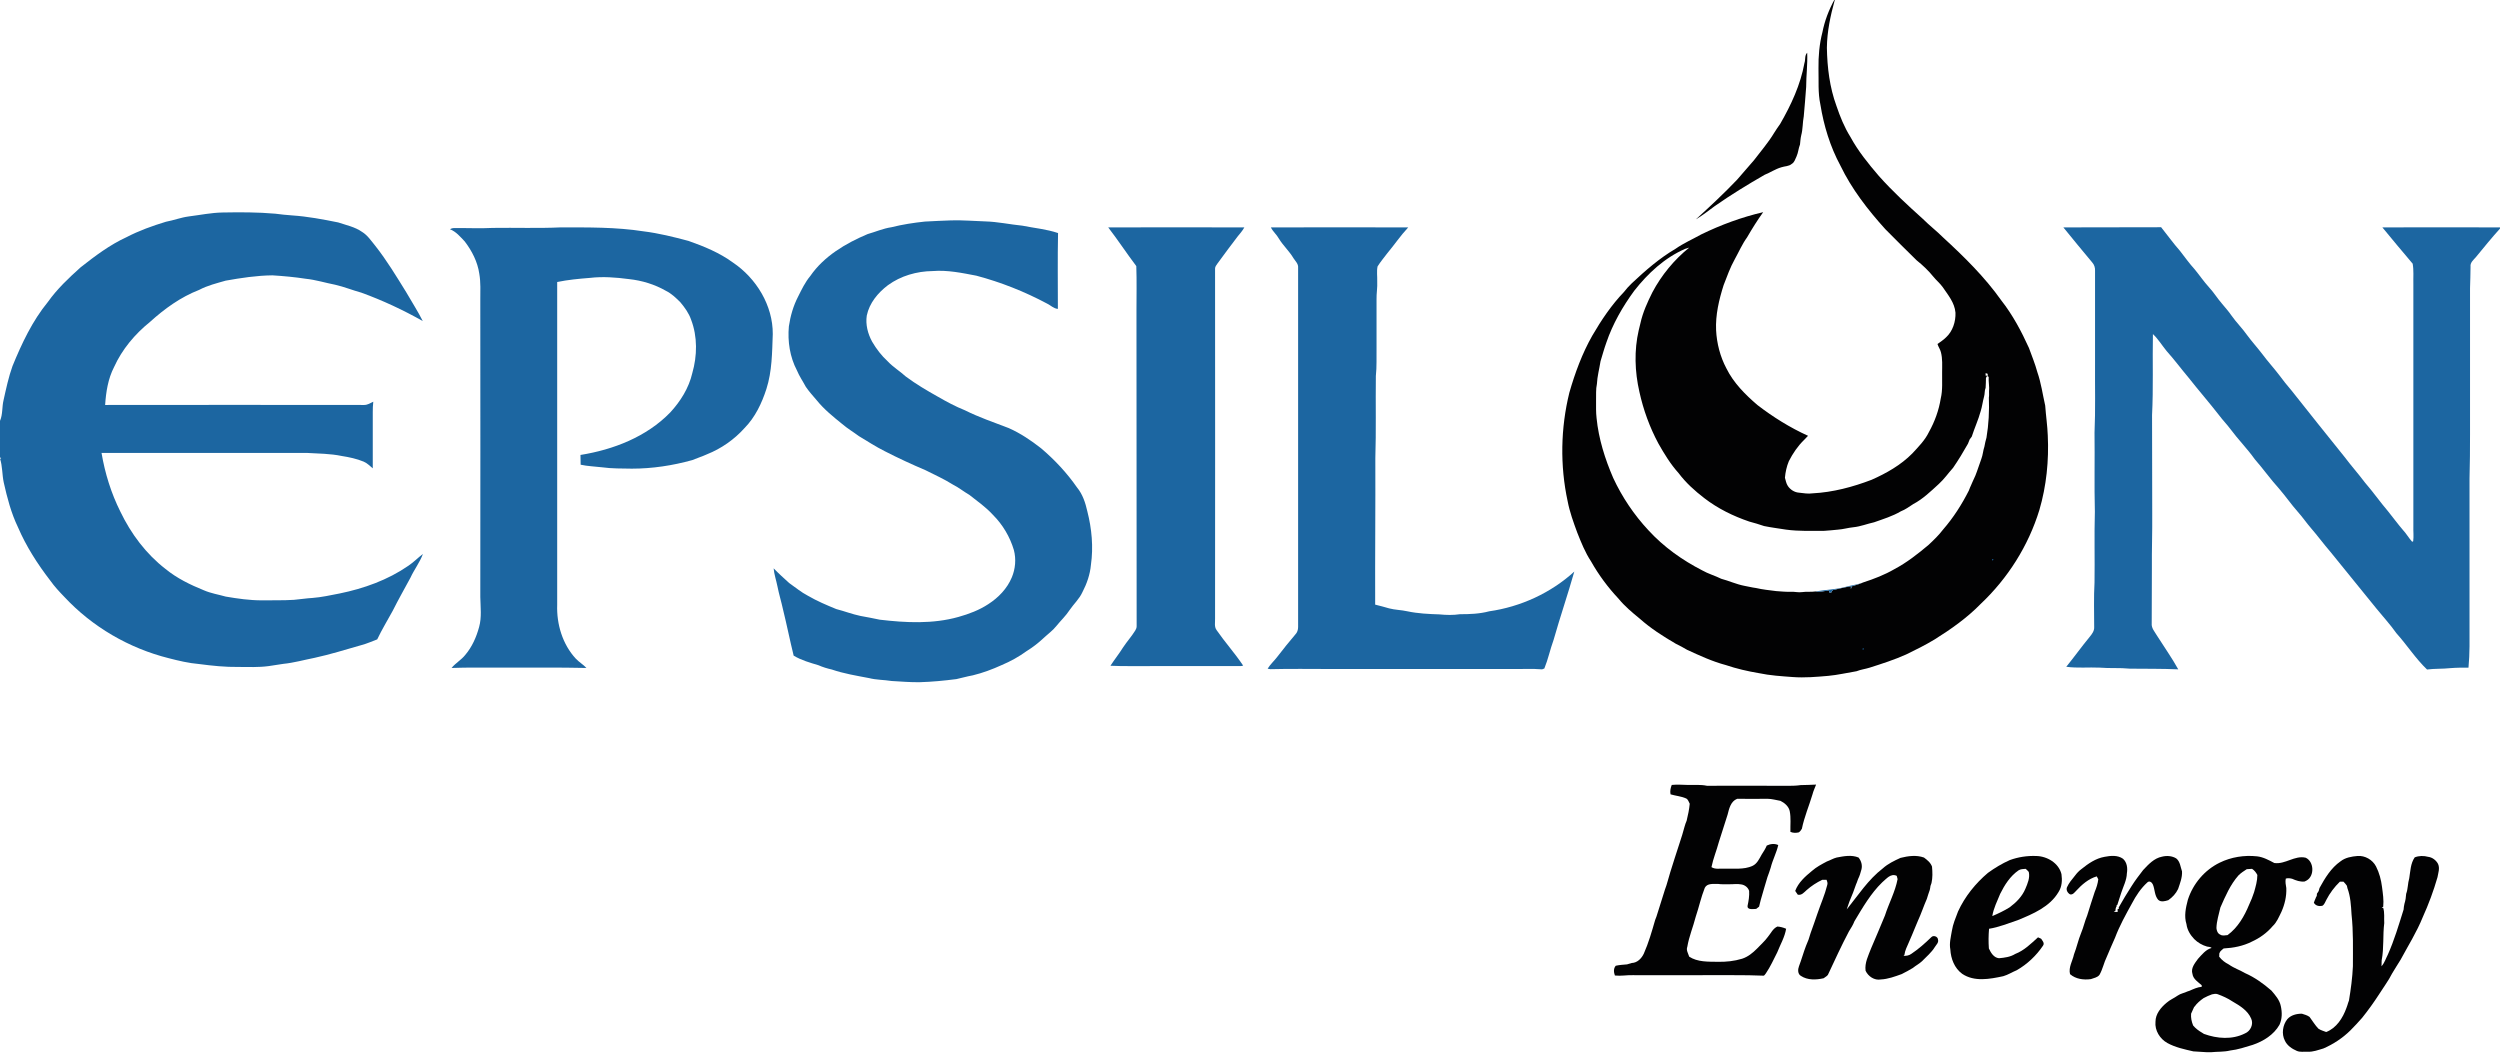 <svg version="1.2" xmlns="http://www.w3.org/2000/svg" viewBox="0 0 1460 615" width="1460" height="615">
	<title>epsilon-vector-logo-scaled-svg</title>
	<style>
		.s0 { fill: #020203 } 
		.s1 { fill: #1c66a1 } 
	</style>
	<g id="#020203ff">
		<path id="Layer" fill-rule="evenodd" class="s0" d="m1071.2 0h0.3c-2.5 9.1-4.5 18.4-4.6 27.9 0.2 11.5 1.6 23.1 5.6 34 2.1 6.2 4.6 12.4 8.1 18 4.5 8.3 10.5 15.7 16.6 22.8 8 9 16.8 17.1 25.7 25.1 3.8 3.8 8.1 7.1 11.9 10.9 12.3 11.3 24.3 23.1 34 36.8 6.6 8.4 11.7 18 16.1 27.7 1.7 4.7 3.6 9.3 4.9 14.1 2.2 6.3 3.1 13 4.6 19.6 0.4 5.8 1.3 11.7 1.5 17.5 0.7 14.6-0.8 29.4-4.9 43.4-6.4 20.9-18.4 39.9-34.3 54.9-8 8.2-17.4 14.8-27 20.8-5.3 3.2-10.9 6-16.5 8.7-6.9 3.1-14.1 5.4-21.3 7.7-2.5 0.8-5.2 1.1-7.7 2.1-5.5 0.9-11 2.2-16.5 2.7-6.9 0.6-13.7 1.2-20.6 0.7-6.7-0.5-13.4-0.9-20-2.3-6.5-1.1-13-2.6-19.2-4.7-7.9-2.1-15.2-5.5-22.6-8.9q-3.2-1.9-6.7-3.6c-7.4-4.3-14.7-9-21.1-14.7-4.4-3.6-8.7-7.2-12.3-11.6-6.2-6.6-11.6-13.9-16-21.7-3.5-5.3-5.8-11.1-8.1-16.9-2.2-6-4.4-12-5.6-18.3-4.5-20.8-4.1-42.7 1-63.4 3.3-11.5 7.5-22.9 13.4-33.3 5.3-9.1 11.2-17.9 18.5-25.5 1.4-1.8 2.9-3.5 4.6-5.1 7.9-7.4 16.1-14.6 25.5-20.1 4.7-3.3 10-5.6 15-8.4 11.5-5.6 23.7-10.1 36.2-13-3.4 4.7-6.5 9.7-9.4 14.7-2.9 4-4.8 8.5-7.2 12.8-2.7 4.8-4.5 10-6.5 15.1-2.7 8.5-4.8 17.4-4.4 26.3 0.4 7.8 2.4 15.5 6 22.3 4.2 8.5 11 15.3 18.1 21.4 9.1 7 19 13.2 29.6 18q-1.1 1.2-2.3 2.4c-3.7 3.6-6.6 7.9-8.9 12.4-1.3 3.1-2 6.4-2.3 9.7 0.5 1.6 0.7 3.3 1.7 4.8 1.4 2.1 3.8 3.7 6.4 3.9 2.7 0.3 5.4 0.8 8.1 0.4 11.8-0.6 23.4-3.7 34.4-7.9 8.6-3.8 17.1-8.6 23.8-15.4 3.6-3.9 7.4-7.7 9.7-12.5 3.4-6.1 5.8-12.7 6.9-19.6 1.2-5 0.7-10.2 0.8-15.3 0-3.9 0.3-7.9-0.7-11.7-0.4-1.7-1.5-3.1-2-4.8 1.6-1.2 3.4-2.3 4.9-3.8 4-3.6 5.8-9.3 5.6-14.5-0.5-5.9-4.4-10.4-7.5-15-1.6-2.2-3.7-3.9-5.4-6-2.9-3.6-6.2-6.7-9.8-9.6-6.2-6-12.2-12.1-18.3-18.2-10.2-11.3-19.6-23.4-26.2-37.1-6-11.1-9.7-23.3-11.7-35.7-1.5-6.9-0.9-14-1.1-21-0.1-7.1 0.5-14.3 2.3-21.2 1.3-6.6 3.7-12.9 6.9-18.8zm-87 145.3c-12 5.2-21.8 14.3-29.8 24.5-6.8 9.3-12.6 19.4-16.3 30.3-1.3 3.6-2.3 7.3-3.4 10.9-0.7 4.5-1.9 8.8-2.1 13.2-0.7 3.2-0.4 6.5-0.5 9.7 0 3.5-0.1 6.9 0.3 10.3 1.2 12.1 4.9 23.8 9.7 34.9 5.2 11.2 12.2 21.6 20.6 30.6 8.9 9.7 19.7 17.4 31.4 23.4 3.5 2 7.5 3.1 11.1 4.9 4.5 1.2 8.8 3.2 13.4 4.1 2.3 0.4 4.5 1 6.9 1.3 3.9 0.9 7.8 1.3 11.8 1.8 2.9 0.2 5.7 0.5 8.6 0.4 2.2-0.1 4.3 0.5 6.4 0.2 2.7-0.4 5.4 0 8-0.4 2.6 0.5 5.2-0.3 7.8-0.6 0.1 0.3 0.2 0.9 0.3 1.3 0.3-0.1 0.8-0.1 1.1-0.1 0.3-0.7 0.6-1.5 1.4-1.5 3.4-0.8 6.7-1.6 10-2.1 0 0.4 0 1.2 0 1.6 0.1-0.4 0.4-1.2 0.6-1.6 2.2-0.7 4.5-1.3 6.7-2.3 6.2-2 12.4-4.4 18.1-7.7 7.2-3.8 13.7-8.9 20-14.2 3-2.8 6-5.7 8.5-9 6-6.9 10.9-14.6 15-22.7q0.3-0.9 0.7-1.8c0.1-0.2 0.4-0.8 0.5-1.1q0.5-1.1 1-2.3c0.5-1.2 1.1-2.3 1.6-3.5 1.3-3.2 2.3-6.6 3.5-9.8 0.9-2.3 1-4.9 1.8-7.2 0.3-1.8 0.7-3.5 1.2-5.2 1.3-7.7 1.7-15.6 1.4-23.4 0.2-1.1 0.1-2.3 0.1-3.5 0.3-2.9-0.4-5.8-0.2-8.7l-0.6-0.1c0-0.4 0-1.2 0-1.6-0.3-0.1-0.9-0.3-1.2-0.4 0 0.4 0 1.1 0 1.5h0.9c-0.2 0.3-0.5 1-0.7 1.3 0 1.9-0.1 3.8-0.2 5.8-0.7 1.6-0.4 3.4-0.9 5.1-0.8 2.8-1.1 5.8-2 8.6-1.4 5.1-3.6 9.8-5.2 14.8q-0.6 0.8-1.2 1.6c-0.3 0.8-0.7 1.6-1 2.5-2.7 4.8-5.6 9.6-8.7 14.1-2.8 3.1-5.2 6.6-8.3 9.4-4.7 4.3-9.3 8.8-15 11.8-2.3 1.5-4.6 3.2-7.2 4.2-4.9 2.9-10.3 4.5-15.6 6.4-4.1 0.9-8 2.5-12.1 2.9-3.1 0.3-6 1.2-9 1.4-2.7 0.2-5.4 0.6-8 0.7-7.5 0-14.9 0.3-22.3-0.7-4.3-0.7-8.6-1.2-12.9-2.1-2.8-1-5.7-1.8-8.6-2.6-9.4-3.2-18.4-7.6-26.3-13.7-5.6-4.3-10.8-9-15-14.6-4.7-5.2-8.4-11.3-11.8-17.3-5.1-9.5-8.8-19.7-11.1-30.2-2.7-11.8-3.1-24.2-0.4-35.9 0.3-1.4 0.7-2.8 1-4.1 1.4-6.4 4.1-12.3 7-18.1 5.3-10 12.7-19 21.5-26.1q-1.2 0.4-2.3 0.7zm169.7 30q0.3 0.5 0 0zm-13.7 75.9q0.4 0.4 0 0zm-104.4 14.2q0.4 0.5 0 0zm54.8 30.8q0.3 0.6 0 0z"/>
		<path id="Layer" class="s0" d="m1053.8 36.8c0.7-2 0-4.4 1.6-6 0.3 6.7-0.6 13.3-0.6 20-0.5 5.7-0.8 11.4-1.4 17.1-0.7 3.7-0.5 7.5-1.5 11.2-0.4 1.7-0.5 3.5-0.7 5.3-0.9 2.2-1 4.7-2 6.9-0.8 1.6-1.2 3.5-2.8 4.4-1.7 1.5-4.1 1.3-6.1 2-3.5 1-6.5 3.1-9.8 4.4-9.9 5.7-19.7 11.7-29 18.2-3.7 2.7-7.2 5.5-11.1 7.8 8.2-7.5 16.4-15.1 24.1-23.2 3.2-3.8 6.6-7.5 9.8-11.3 4-5.3 8.4-10.3 11.8-16 1.1-1.8 2.3-3.5 3.5-5.2 6.4-11.1 11.9-22.9 14.2-35.6z"/>
		<path id="Layer" class="s0" d="m976.3 458.4c3.1-0.3 6.1-0.1 9.2 0 3.8 0.1 7.6-0.3 11.4 0.5 13.5 0 27-0.1 40.5 0 4.7-0.1 9.5 0.3 14.2-0.4 3-0.1 6-0.1 9-0.3-0.7 1.9-1.6 3.7-2.1 5.7-2 6.7-4.8 13.2-6.2 20.1-0.5 0.8-1 1.6-1.8 2.1-1.6 0.4-3.4 0.4-4.9-0.3-0.1-4.1 0.4-8.1-0.4-12.1-0.6-2.8-3-4.8-5.4-6-2.5-0.4-5-1.2-7.5-1.2-6 0-11.9 0.1-17.8 0-3.8 1.5-4.7 5.8-5.6 9.3-1.8 5.3-3.3 10.7-5.1 16-1.3 4.9-3.3 9.6-4.3 14.6 2.3 1.5 5.1 0.7 7.6 0.9 5.5-0.2 11.2 0.7 16.3-1.6 2.7-1.2 4-4.1 5.4-6.6 1.1-1.7 2.2-3.4 3-5.3 2.1-1 4.5-1.3 6.7-0.3-1 4.5-3.3 8.7-4.4 13.2-0.5 1.9-1.3 3.7-1.9 5.5-1.3 4.5-2.7 8.9-3.9 13.3-0.3 1.3-0.6 2.6-1 4q-0.9 0.6-1.7 1.3c-1.7 0-5.4 0.8-5-1.9 0.6-2.8 1.1-5.7 0.9-8.6-0.6-2-2.5-3.5-4.6-3.8-2.4-0.5-4.9 0-7.4-0.1-2.1 0-4.2 0.1-6.3-0.2-2.6 0.1-6.2-0.5-7.6 2.3-2.2 5.5-3.4 11.3-5.3 16.9-1.5 5.9-3.9 11.5-4.9 17.5-0.8 2 0.5 3.9 1.1 5.8 4.9 3.2 11 2.9 16.7 3 4.8 0.1 9.6-0.4 14.2-1.8 3.4-1.1 6.2-3.4 8.7-5.9 2.1-2.3 4.5-4.3 6.3-6.8 1.8-2.1 2.9-4.9 5.6-6.1 1.7 0.1 3.5 0.6 5.1 1.3-0.8 4.9-3.4 9.2-5.2 13.8-2.1 4.1-4 8.4-6.6 12.2-0.4 0.4-0.7 1.2-1.3 1.4-11.6-0.5-23.2-0.2-34.8-0.3-13.9 0.1-27.8 0-41.7 0-3.5-0.1-6.9 0.6-10.4 0.2-0.7-1.9-0.9-4.1 0.5-5.7 2.2-0.5 4.4-0.6 6.6-0.8q1.3-0.4 2.7-0.8c3.3-0.1 5.8-2.7 7.1-5.5 2.8-6.3 4.7-13 6.6-19.6q0.4-1 0.8-2.1c1.6-4.7 2.9-9.6 4.5-14.3 0.1-0.3 0.3-1 0.4-1.3 1.3-3.3 2-6.7 3.1-10.1 1.8-5.7 3.6-11.5 5.5-17.2 1.1-3.1 2-6.4 2.9-9.6q0.5-1.8 1.2-3.4c0.8-3.3 1.5-6.6 1.8-9.9-0.6-1.1-0.9-2.5-2.1-3.1-2.9-1.3-6.1-1.5-9.1-2.4-0.4-1.9 0-3.7 0.7-5.5z"/>
		<path id="Layer" class="s0" d="m1072.6 500.8c4.2-0.8 8.7-1.7 12.8 0 1.6 2 2.3 4.5 1.7 6.9-0.5 2-1.1 3.9-2 5.7q-0.5 1.3-0.9 2.5l-0.1 0.1c-1.2 3.5-2.5 7-4 10.4q-0.5 1.3-0.9 2.6c-0.2 0.7-0.5 1.4-0.7 2.1 6.7-8.3 12.5-17.4 21.1-24 3-2.7 6.6-4.4 10.3-6.1 4.4-1.1 9.2-1.8 13.7-0.2 1.9 1.4 3.9 3 4.7 5.3 0.3 3.2 0.4 6.5-0.3 9.6q-0.3 0.8-0.6 1.7c-0.1 0.8-0.2 1.5-0.4 2.3-0.7 1.7-1.1 3.5-1.7 5.2-1.9 4.3-3.3 8.7-5.3 13q-0.8 1.8-1.5 3.6c-1.3 3-2.4 6-3.8 9-1 2.3-2.2 4.6-2.5 7.1-0.2 0.1-0.4 0.5-0.5 0.6 1.6 0.1 3.3-0.2 4.6-1.2 4.2-2.8 8-6.2 11.6-9.7 1.2-1.3 3.8-0.4 3.9 1.4 0.5 1.8-1 3-1.8 4.3-2 3.3-5 5.7-7.6 8.4-1.6 1.5-3.6 2.5-5.3 3.9-2.1 1.3-4.4 2.5-6.6 3.6-3.9 1.4-7.9 2.9-12.1 3.1-3.7 0.7-7.4-1.8-8.9-5.1-0.6-4.6 1.6-8.8 3.2-13 2.8-6.4 5.4-12.8 8.1-19.2 2.3-7.2 6-13.9 7.4-21.3q-0.3-1-0.5-1.9c-3.5-1.7-6.1 1.8-8.5 3.8-6.7 6.5-11.4 14.7-16.2 22.7-0.8 2.1-2 4-3.2 5.9-4.4 8.3-8.3 16.9-12.3 25.4-0.6 0.9-1.7 1.3-2.5 2-4.4 1-9.4 1.2-13.3-1.4-1.9-1.1-1.8-3.8-1.1-5.6 1.5-3.9 2.6-8 4.1-11.9 1.1-2.4 2-4.9 2.7-7.5 1.3-3.8 2.8-7.6 4-11.4 1.9-5.6 4.3-10.9 5.7-16.6 0.4-1.1 0-2.1-0.4-3.1q-1.3 0-2.5 0c-3.3 1.6-6.4 3.6-9.1 6-1.5 1.3-2.9 3.2-5.2 2.7-0.5-0.7-1-1.5-1.5-2.2 1.8-4.9 5.9-8.5 9.8-11.7 2.6-2.3 5.7-3.9 8.7-5.5 2-0.7 3.7-1.8 5.7-2.3z"/>
		<path id="Layer" fill-rule="evenodd" class="s0" d="m1173.7 502.3c4.9-1.8 10.2-2.6 15.4-2.4 6.4 0.1 13.2 4.1 14.8 10.6 0.5 3.5 0.3 7.3-1.7 10.4-5.1 8.7-14.9 12.8-23.9 16.5-5.5 1.8-10.9 4.1-16.7 5q-0.5 5.8-0.1 11.5c1.2 2.6 2.9 5.4 5.9 5.7 3.3-0.3 6.6-0.7 9.5-2.5 5.2-2 9.2-6 13.3-9.7q0.9 0.4 1.8 0.8c0.8 1.2 2.2 2.6 1.1 4.1-3.9 5.8-9.2 10.8-15.3 14.3-2.7 1.1-5.1 2.7-7.9 3.5-7.9 1.7-16.9 3.4-24-1.4-4.5-3.3-6.6-8.8-6.9-14.2-0.7-3.6 0.3-7.3 0.9-10.9 0.6-3.9 2.2-7.6 3.6-11.3 4-8.7 10.1-16.3 17.4-22.5 4-2.9 8.3-5.5 12.8-7.5zm5.1 6c-4.9 3.4-8.1 8.5-10.7 13.7-1.7 4.2-3.9 8.5-4.6 13 3.5-1.5 6.9-3.1 10.1-5.1 3.8-2.8 7.3-6.3 9.2-10.8 1.3-3.1 2.8-6.4 2-9.9-0.5-0.7-1.2-1.2-1.8-1.8-1.4 0.1-3 0.1-4.2 0.9z"/>
		<path id="Layer" class="s0" d="m1229 500.4c3.6-0.7 7.7-1.1 10.8 1.1 2.4 2.1 2.8 5.5 2.3 8.5-0.1 4-2.1 7.7-3.3 11.4-0.7 2.4-1.6 4.7-2.3 7.1l-0.4 0.1c0 0.2 0 0.6 0 0.7-0.6 0.8-0.6 1.7-0.7 2.6l-1 0.6q1.1 0 2.3 0.1c0-0.4 0-1.3 0-1.8h0.7c0-0.2 0-0.6-0.1-0.8q3.6-6.4 7.6-12.6c2-3.2 4.4-6.3 6.7-9.3 3.1-3.3 6.4-6.9 11-7.8 2.8-0.7 5.8-0.5 8.3 1 2.3 1.8 2.5 5 3.4 7.6 0.2 3.6-1.2 7-2.3 10.3-1.3 2.7-3.3 4.8-5.7 6.5-1.9 0.6-4.3 1.3-5.9-0.2-2.2-2.5-1.9-6-3.1-8.9-0.5-1.2-1.9-2.4-3.1-1.4-3.9 3.5-6.8 7.9-9.2 12.5-3.6 6.5-7.2 13-9.8 19.9-1.7 3.7-3.2 7.4-4.8 11.1-1.7 3.4-2.4 7.3-4.3 10.6-1.2 1.6-3.2 1.8-5 2.5-4.2 0.6-8.9 0-12.2-2.9-1-4 1.5-7.7 2.3-11.5 1.6-4.1 2.5-8.5 4.2-12.6 1.4-3.3 2.1-6.8 3.5-10.1 1.4-4.6 2.9-9.2 4.4-13.8 1-2.4 1.8-4.8 2.1-7.4-0.2-0.4-0.7-1.3-0.9-1.7-4.8 1.4-8.7 4.8-12 8.4-1 1-2 2.5-3.6 2.1-1.4-0.8-2.4-2.5-1.8-4.1 1.1-2.5 2.9-4.6 4.6-6.7 1.1-1.5 2.4-2.9 3.9-4 4-3.2 8.3-6.2 13.4-7.1z"/>
		<path id="Layer" fill-rule="evenodd" class="s0" d="m1296.3 503.8c6.7-3.3 14.4-4.5 21.8-3.7 3.6 0.4 6.9 2.2 10.1 3.9 6.4 0.9 11.9-4.6 18.3-3.1 4.9 2.2 5.3 10.6 0.6 13.3-0.3 0.1-0.9 0.4-1.2 0.6-2.6 0.3-5-0.6-7.3-1.6-1.2-0.3-2.5-0.5-3.7-0.1-0.4 1.8 0 3.7 0.3 5.5 0.2 4.8-0.9 9.5-2.8 13.8-1.5 3-2.7 6.2-5.2 8.5-3.3 3.9-7.5 6.9-12.1 9-5.1 2.6-10.8 3.7-16.5 4-0.7 0.5-1.3 1.1-1.9 1.7-0.1 0.2-0.4 0.8-0.6 1.1 0 0.5-0.1 1.5-0.1 2 1.5 2 3.5 3.5 5.7 4.6 2.9 2.1 6.4 3.2 9.4 5 5.7 2.5 10.8 6.2 15.4 10.2 2.3 2.7 4.8 5.5 5.5 9.1 0.8 3.6 0.8 7.5-0.8 10.9-3.3 5.8-9.4 9.6-15.6 11.7-4.3 1.3-8.7 2.8-13.2 3.3-3.7 0.9-7.5 0.6-11.2 1-3.5 0.1-6.9-0.4-10.3-0.5-5.2-1.2-10.5-2.3-15.2-4.9-4.3-2.4-7.4-7.3-6.9-12.4 0-4.5 3.1-8.3 6.5-11.1 1.9-1.7 4.4-2.7 6.5-4.2 1.7-1.2 3.9-1.5 5.7-2.4 0.3-0.1 0.9-0.3 1.2-0.4 2.3-1 4.6-2.1 7.1-2.3 0-0.2 0-0.7 0-0.9-2.1-1.9-5-3.6-5.4-6.6-1.1-3.4 1.4-6.3 3.2-8.8 2.3-2.5 4.6-5.5 8-6.4-0.7-0.7-1.8-0.6-2.7-0.8-2.8-0.8-5.4-2.3-7.5-4.4-2.3-2.4-4.1-5.4-4.5-8.7-1.5-4.7-0.4-9.6 0.8-14.2 3-9.4 9.8-17.4 18.6-21.7zm15.8 3.8c-1.7 1.1-3.4 2.2-4.8 3.6-4.8 5.4-7.7 12.2-10.6 18.8-0.9 4-2.2 7.9-2.3 12 0.1 1.4 0.7 3.2 2.2 3.8 1.3 0.9 2.9 0.4 4.3 0.3 6-4.4 9.8-11 12.6-17.8 1.1-2.3 2.1-4.8 2.9-7.3 0.9-3.2 1.9-6.6 1.9-10-0.7-1.4-1.7-2.7-3.1-3.6q-1.5 0.1-3.1 0.2zm-20.3 73.1q-2.5 0.9-4.9 2.2c-2 1.4-3.9 3-5.3 5l-0.2 0.1c-0.6 1.3-1.2 2.7-1.8 4-0.2 2.4 0.3 4.7 1.2 6.9 1.4 1.7 3.3 3.1 5.2 4.2 0.3 0.2 0.8 0.5 1.1 0.7 7.7 2.8 16.5 3.5 24-0.3 3.2-1.3 5.1-5.4 3.6-8.6-2-4.8-6.7-7.6-11-10.1-2.7-1.8-5.6-3.1-8.6-4.2-1.1-0.4-2.3-0.1-3.3 0.1z"/>
		<path id="Layer" class="s0" d="m1366.9 503c2.8-2.2 6.4-2.8 9.8-3.1 4.4-0.4 8.9 2.2 10.9 6.1 1.9 3.7 3 7.9 3.5 12 0.5 3.8 1.1 7.7 0.7 11.5-0.2 0.2-0.7 0.6-0.9 0.8 0.2 0 0.7-0.1 0.9-0.1 0.9 2.9 0.4 5.9 0.6 8.9-0.9 7.2-0.1 14.5-1.5 21.7 0 1.2-0.1 2.3-0.1 3.5 1.8-2 2.5-4.5 3.7-6.8 3.8-8.5 6.4-17.4 9.2-26.3 0.1-1.1 0.2-2.3 0.5-3.4 0.6-1.9 0.9-3.9 1-5.8 1.1-2.9 0.9-6.1 1.8-9.1 0.7-4.1 0.7-8.6 3.2-12.2 2.5-1 5.3-1 7.9-0.3 2.4 0.3 4.6 2 5.7 4.1 1.2 2.6 0.1 5.3-0.3 7.8-2.3 8-5.2 15.8-8.6 23.3-3.5 8.7-8.5 16.6-12.9 24.8-1.6 2.7-3.4 5.3-5 8.1-2.1 4.2-5 8-7.5 12-3.1 4.8-6.4 9.4-10 13.9-2.2 2.5-4.5 5-6.9 7.4-4.5 4.4-9.9 8-15.7 10.5-3.1 0.9-6.1 2.1-9.2 1.9-2.2-0.1-4.4 0.4-6.4-0.5-2.8-1.2-5.6-3.1-6.9-5.9-2.1-4-1.3-9.2 1.4-12.6 2.1-2.4 5.4-3.2 8.5-3.2 1.5 0.5 3.2 0.9 4.5 1.9 1.7 2.3 3.2 4.8 5.1 6.8 1.4 1 3.1 1.4 4.6 2 6-2.3 9.7-8.2 11.8-14q0.3-0.9 0.6-1.7c0.3-0.9 0.5-1.8 0.9-2.7 1.1-6.6 2-13.3 2.3-20 0-10.1 0.3-20.3-0.8-30.3-0.3-5.2-0.6-10.5-2.4-15.3-0.1-0.4-0.2-1.1-0.3-1.4q-0.9-1.3-2-2.4-1.1 0-2.1 0c-3.2 3.1-5.9 6.7-7.9 10.6-0.7 1.2-1.1 2.8-2.4 3.5-1.8 0.4-3.9 0-4.9-1.8 0.2-0.8 0.6-1.5 0.9-2.3q0.3-0.9 0.8-1.7c0-0.3 0.1-1 0.1-1.3q0.5-0.8 1-1.5 0.2-0.9 0.5-1.8c3.2-5.8 6.7-11.7 12.3-15.6z"/>
	</g>
	<g id="#1c66a1ff">
		<path id="Layer" class="s1" d="m110.2 126.4c6.6-0.8 13.1-2.2 19.8-2.3 10.3-0.2 20.6-0.2 30.8 0.7 3.2 0.4 6.5 0.8 9.8 1 9 0.6 18 2.3 26.9 4.1 4.7 1.6 9.8 2.6 13.9 5.5 3.3 2 5.4 5.3 7.8 8.2 6.7 8.5 12.3 17.8 18 27 3.2 5.6 6.8 11.1 9.7 16.9-11.5-6.5-23.5-12.1-35.9-16.6-5.1-1.4-10-3.4-15.2-4.6-5.7-1.1-11.4-2.9-17.2-3.5-6.5-1-13-1.6-19.5-2-9.2 0.1-18.3 1.5-27.3 3.1-5.2 1.5-10.6 2.8-15.5 5.4-10.8 4.2-20.2 11-28.7 18.7-8.8 7.1-16.3 16-21 26.4-3.5 6.8-4.7 14.5-5.2 22.1q75.6-0.1 151.3 0c2 0 3.6-1.1 5.3-1.9-0.5 4.1-0.2 8.3-0.3 12.4 0 8.8 0 17.6 0 26.5-1.6-1.4-3.3-3-5.3-3.9-4.1-1.7-8.4-2.6-12.8-3.3-6.7-1.4-13.7-1.4-20.5-1.8-39.9 0-79.9 0-119.8 0 2 11.9 5.6 23.5 11 34.3 6.2 12.9 15 24.7 26.4 33.5 6.6 5.4 14.4 9.2 22.3 12.4 4.1 1.8 8.6 2.5 12.8 3.7 7 1.2 14 2.2 21 2.2 6.3-0.1 12.6 0.1 18.9-0.3 3.6-0.3 7.2-0.9 10.8-1.1 5.3-0.4 10.6-1.6 15.8-2.6 14.2-2.9 28.2-7.9 40.2-16.2 3-2 5.6-4.7 8.5-6.9-1.8 4.9-5.1 9.1-7.3 13.9-3.5 6.5-7.1 12.8-10.4 19.4-3 5.5-6.3 10.9-9 16.6-3 1.1-6 2.5-9.1 3.3-9.2 2.6-18.3 5.5-27.6 7.5-6.1 1.2-12.1 2.9-18.2 3.5-2.8 0.4-5.7 0.9-8.5 1.3-5.9 0.8-11.8 0.5-17.7 0.5-7.7 0.1-15.3-0.7-22.9-1.7-6-0.5-11.9-1.9-17.7-3.4-23.2-5.8-44.7-18.3-61-35.8-2.9-3-5.8-6.1-8.2-9.5-7.4-9.6-14.1-20-18.9-31.2-4-8.3-6.3-17.2-8.3-26.1-1-4.6-0.7-9.5-2.2-14l0.7 0.2q-0.4-0.5-0.7-1.1v-21.1c1.7-3.9 1.1-8.2 2.1-12.2 1.5-6.7 2.9-13.4 5.2-19.8 5.4-13.2 11.6-26.4 20.7-37.5 5.4-7.6 12.2-14 19.1-20.2 8.4-6.6 17-13.1 26.8-17.6 7.3-3.8 15.1-6.6 23-9 4.4-0.8 8.7-2.5 13.3-3.1z"/>
		<path id="Layer" class="s1" d="m520.6 132.7c6.4-1.6 12.9-2.6 19.5-3.3 5.1-0.2 10.3-0.6 15.4-0.7 6.6-0.2 13.3 0.4 19.9 0.6 7.3 0.2 14.5 1.8 21.7 2.5 6.9 1.4 14 2 20.8 4.3-0.3 14.7-0.1 29.5-0.1 44.3-2.5-0.2-4.2-2.1-6.3-3.1-13.1-7-27-12.5-41.3-16.3-8.4-1.6-16.9-3.4-25.5-2.7-9.3 0.1-18.7 2.8-26.2 8.3-5.8 4.4-10.8 10.4-12.3 17.7-0.8 5.2 0.6 10.6 3.1 15.2 2.5 4.3 5.5 8.2 9.2 11.6 3.1 3.3 7.1 5.7 10.5 8.8 5.9 4.4 12.2 8.1 18.6 11.7 5.2 3 10.4 5.8 15.9 8 8.2 4.1 17 7.1 25.6 10.4 6.8 3 13 7.2 18.9 11.8 7.9 6.7 15.1 14.4 21 22.9 3.3 4 4.9 9 6 13.9 2.6 10.2 3.6 20.9 2.1 31.3-0.5 5.6-2.4 11-5 16-1.8 3.9-5 6.8-7.4 10.3-2.2 3.4-5.2 6.2-7.8 9.4-2.1 2.7-4.9 4.6-7.3 6.9-3.1 2.9-6.4 5.5-10 7.7-4.5 3.3-9.4 6-14.6 8.2-5.5 2.5-11.1 4.6-16.9 6-3.3 0.6-6.4 1.5-9.6 2.2-7.1 0.9-14.2 1.6-21.3 1.8-5.5 0.1-11-0.4-16.5-0.7-4.4-0.7-8.9-0.6-13.2-1.7-7.3-1.4-14.7-2.6-21.7-5-2.7-0.6-5.3-1.4-7.8-2.5-5-1.5-10-2.9-14.5-5.6-2.2-8.9-4-18-6.2-26.9-1-4.6-2.4-9.1-3.3-13.7-0.7-3.5-1.9-6.9-2.2-10.4 2.9 3 6 5.8 9.1 8.6 3.6 2.5 7 5.4 10.9 7.4 5.3 3.1 11 5.5 16.6 7.8 4.7 1.2 9.3 3 14.1 4 3.8 0.7 7.6 1.4 11.3 2.2 15.2 1.8 31 2.6 45.9-1.6 6.1-1.7 12.2-4 17.5-7.5 5.9-3.8 11-9.1 13.7-15.6 2.1-5 2.6-10.7 1.2-16-2.3-7.7-6.5-14.8-12.2-20.5-4.1-4.5-9.1-8-13.8-11.7-3.3-1.9-6.2-4.3-9.6-6-5.1-3.2-10.6-5.7-16-8.4-8-3.4-16-7.1-23.8-11.1-5.2-2.6-10.1-5.8-15.1-8.8-3.2-2.4-6.8-4.5-9.9-7.2-5.2-4.2-10.5-8.5-14.7-13.7-2.2-2.6-4.5-5.1-6.4-7.9-1.7-3.2-3.8-6.2-5.2-9.6-4.1-7.8-5.5-16.9-4.7-25.7 0.9-6.1 2.6-12 5.4-17.4 2.1-4.2 4.1-8.4 7.1-12 8-11.6 20.7-19.1 33.5-24.5 4.6-1.3 9.1-3.3 13.9-4z"/>
		<path id="Layer" class="s1" d="m265.2 133.2c7.6-0.1 15.2 0.3 22.8-0.1 13.1-0.2 26.2 0.3 39.3-0.3 16.2 0 32.5-0.2 48.5 2.3 8.9 1.1 17.7 3.3 26.3 5.6 9.1 3.2 18.1 6.9 25.9 12.6 13.7 9.2 23.4 25.1 23.3 41.8-0.4 10.8-0.4 21.7-3.7 32-2.7 8.4-6.6 16.6-12.8 22.9-6 6.7-13.6 12-21.9 15.3-2.8 1.3-5.8 2.2-8.6 3.4-11.5 3.2-23.4 5-35.3 5-5.8-0.1-11.7 0-17.5-0.8-4.1-0.5-8.3-0.6-12.4-1.5 0-1.9-0.1-3.8-0.1-5.7 19.3-3.1 38.6-10.6 52.4-24.8 6-6.5 10.9-14.3 12.9-23 2.9-10.1 3.1-21.3-0.7-31.2-1.3-3.8-3.7-7.1-6.3-10.2-2.5-2.5-5.1-5-8.3-6.6-6.6-3.8-14.1-6.1-21.7-6.9-7.6-1-15.2-1.6-22.8-0.7-6.4 0.5-12.8 1.1-19.1 2.4 0 62.8 0 125.6 0 188.5-0.4 11.3 3.1 23.1 10.9 31.5 1.9 2 4.3 3.4 6.2 5.4-16.4-0.4-32.9-0.1-49.3-0.2-9.8 0.1-19.7-0.2-29.5 0.2 2.4-2.9 5.7-4.7 8-7.6 4-4.7 6.5-10.4 8.1-16.3 1.6-5.7 0.8-11.7 0.7-17.6 0-57.8 0.1-115.6 0-173.4 0-5.1 0.3-10.3-0.6-15.4-1-6.9-4.3-13.3-8.5-18.8-2.6-2.7-5-5.7-8.6-7.1q1.1-0.7 2.4-0.7z"/>
		<path id="Layer" class="s1" d="m663.6 155.4c-5.6-7.4-10.7-15.2-16.4-22.6 26.5 0 53-0.1 79.5 0-1.1 2-2.6 3.7-4 5.4-3.9 5.2-7.9 10.4-11.7 15.7-0.6 0.9-1.4 1.8-1.4 2.9 0 68.1 0.1 136.2 0 204.3 0.1 2.3-0.6 4.9 0.9 6.9 4.9 7.1 10.7 13.5 15.5 20.7q-0.8 0.3-1.7 0.3c-17.1 0-34.2 0-51.3 0-8.2-0.1-16.4 0.2-24.5-0.2 2.4-3.7 5.2-7.2 7.5-10.9 2.2-3.3 4.9-6.3 7-9.7 0.5-0.8 0.8-1.6 0.8-2.5-0.1-61.4 0-122.9-0.1-184.3 0-8.7 0.2-17.3-0.1-26z"/>
		<path id="Layer" class="s1" d="m742.2 132.8c26.8 0 53.5-0.1 80.2 0-4.5 4.8-8.1 10.2-12.3 15.2-1.9 2.5-3.9 4.9-5.6 7.6-0.6 2.8-0.1 5.8-0.2 8.7 0.2 3.6-0.5 7.2-0.4 10.8q0 14 0 28c-0.1 5.5 0.2 11-0.4 16.5-0.2 16 0.2 32-0.3 48 0.1 28.5-0.2 57-0.1 85.5 2.8 0.7 5.5 1.4 8.2 2.2 3.4 0.9 7.1 0.9 10.6 1.7 6.1 1.3 12.5 1.6 18.7 1.8 4 0.4 8.1 0.5 12-0.1 5.8 0 11.5-0.2 17.1-1.7 18.3-2.6 36-10.7 49.7-23.2-3.8 13.4-8.3 26.5-12.1 39.9-2 5.5-3.2 11.3-5.4 16.7-0.3 0.1-1 0.4-1.3 0.5-5.9-0.5-11.9-0.1-17.8-0.2q-52.7 0-105.5 0c-11.7 0-23.6-0.2-35.3 0.1-0.4 0-1.3-0.2-1.7-0.3 1.6-2.6 3.9-4.6 5.7-7 3.4-4.4 6.9-8.8 10.5-13 1.1-1.1 1.6-2.7 1.6-4.3q0-104.9 0-209.9c0.2-2.2-1.6-3.8-2.7-5.5-2.4-4.1-6-7.3-8.5-11.4-1.3-2.4-3.5-4.1-4.7-6.6z"/>
		<path id="Layer" class="s1" d="m1205 132.8c19-0.1 38.1 0 57.1-0.1 3.7 4.6 7.1 9.4 11 13.8 2.8 3.6 5.5 7.4 8.6 10.8 2.8 3.4 5.3 7.1 8.3 10.4 2.8 3 4.9 6.5 7.6 9.6 1.9 2.3 3.9 4.5 5.6 7 2.8 4 6.3 7.4 9.1 11.4 2.8 3.8 6 7.3 8.9 11.1 3.1 4.2 6.7 8.1 9.9 12.3 2.2 3 4.6 6 7.1 8.9 10.2 12.9 20.5 25.8 30.9 38.7 3.9 5.2 8.2 10 12.1 15.2 4.7 5.4 8.8 11.3 13.5 16.8 2.9 3.6 5.6 7.3 8.6 10.8 2 2.1 3.4 4.7 5.4 6.9l0.6-0.3c0.4-2.9 0-5.8 0.1-8.6 0-47.2 0-94.3 0-141.5-0.1-4 0.3-8.1-0.4-12-6-7.1-11.9-14.1-17.7-21.2 22.9-0.1 45.8 0 68.7 0v0.7c-4.9 5.4-9.5 11.1-14.1 16.7-1.4 1.6-3.4 3.2-3.1 5.5 0 4.2-0.2 8.4-0.3 12.6q0 29.7 0 59.3c-0.1 17.3 0.2 34.6-0.3 51.9q0 42.8 0 85.6c0 8.3 0.2 16.5-0.6 24.8-3.5 0-7.1 0-10.7 0.3-4.5 0.5-9 0.2-13.5 0.8-6.7-6.4-11.7-14.3-17.9-21.2-3.5-5-7.7-9.5-11.5-14.2-9-11.2-18.1-22.2-27.1-33.4-3.9-4.5-7.4-9.3-11.3-13.8-2.7-3.1-4.9-6.4-7.6-9.4-3.9-4.4-7.2-9.2-11-13.6-5-5.5-9.3-11.6-14.2-17.2-4.4-6.2-9.8-11.6-14.3-17.7-2-2.7-4.4-5.1-6.4-7.8-5.9-7.6-12.2-14.8-18.1-22.3-4.3-5.1-8.2-10.4-12.7-15.4-2.7-3.3-4.9-7-8-9.9-0.3 15.7 0.3 31.6-0.5 47.3q0.1 28.9 0.1 57.7c0.1 10.6-0.3 21.3-0.2 31.9-0.1 10.7 0 21.4-0.1 32-0.3 2.9 1.9 5.1 3.2 7.4 4.1 6.5 8.6 12.8 12.3 19.5-9.4-0.4-18.8-0.3-28.3-0.4-5.8-0.6-11.7-0.1-17.6-0.6-6.5-0.3-13 0.4-19.5-0.5 4.7-5.8 9-11.8 13.7-17.5 1.3-1.6 2.7-3.4 2.6-5.6 0-8.7-0.3-17.5 0.2-26.2 0.2-13.8-0.2-27.5 0.2-41.2-0.4-15.4 0-30.8-0.2-46.2 0.6-13.5 0.2-27 0.3-40.5q0-27.1 0-54.2c0.1-1.7-0.5-3.5-1.7-4.8-5.7-6.7-11.2-13.6-16.8-20.4z"/>
		<path id="Layer" class="s1" d="m1153.9 175.3q0.3 0.5 0 0z"/>
		<path id="Layer" class="s1" d="m1140.2 251.2q0.4 0.4 0 0z"/>
		<path id="Layer" class="s1" d="m1035.8 265.4q0.4 0.5 0 0z"/>
		<path id="Layer" class="s1" d="m1090.6 296.2q0.3 0.6 0 0z"/>
		<path id="Layer" class="s1" d="m1163.5 326.5c1.9 0.1-0.9 1.7 0 0z"/>
		<path id="Layer" class="s1" d="m1077.5 342.8c3.5-1 7.2-1.3 10.7-2.7-2.2 1-4.5 1.6-6.7 2.3-0.2 0.4-0.5 1.2-0.6 1.6 0-0.4 0-1.2 0-1.6-3.3 0.5-6.6 1.3-10 2.1-0.8 0-1.1 0.8-1.4 1.5-0.3 0-0.8 0-1.1 0.1-0.1-0.4-0.2-1-0.3-1.3-2.6 0.3-5.2 1.1-7.8 0.6 5.7-1 11.6-1.1 17.2-2.6z"/>
		<path id="Layer" class="s1" d="m1087.7 378.8c1.7-0.9 0.1 1.9 0 0z"/>
	</g>
</svg>